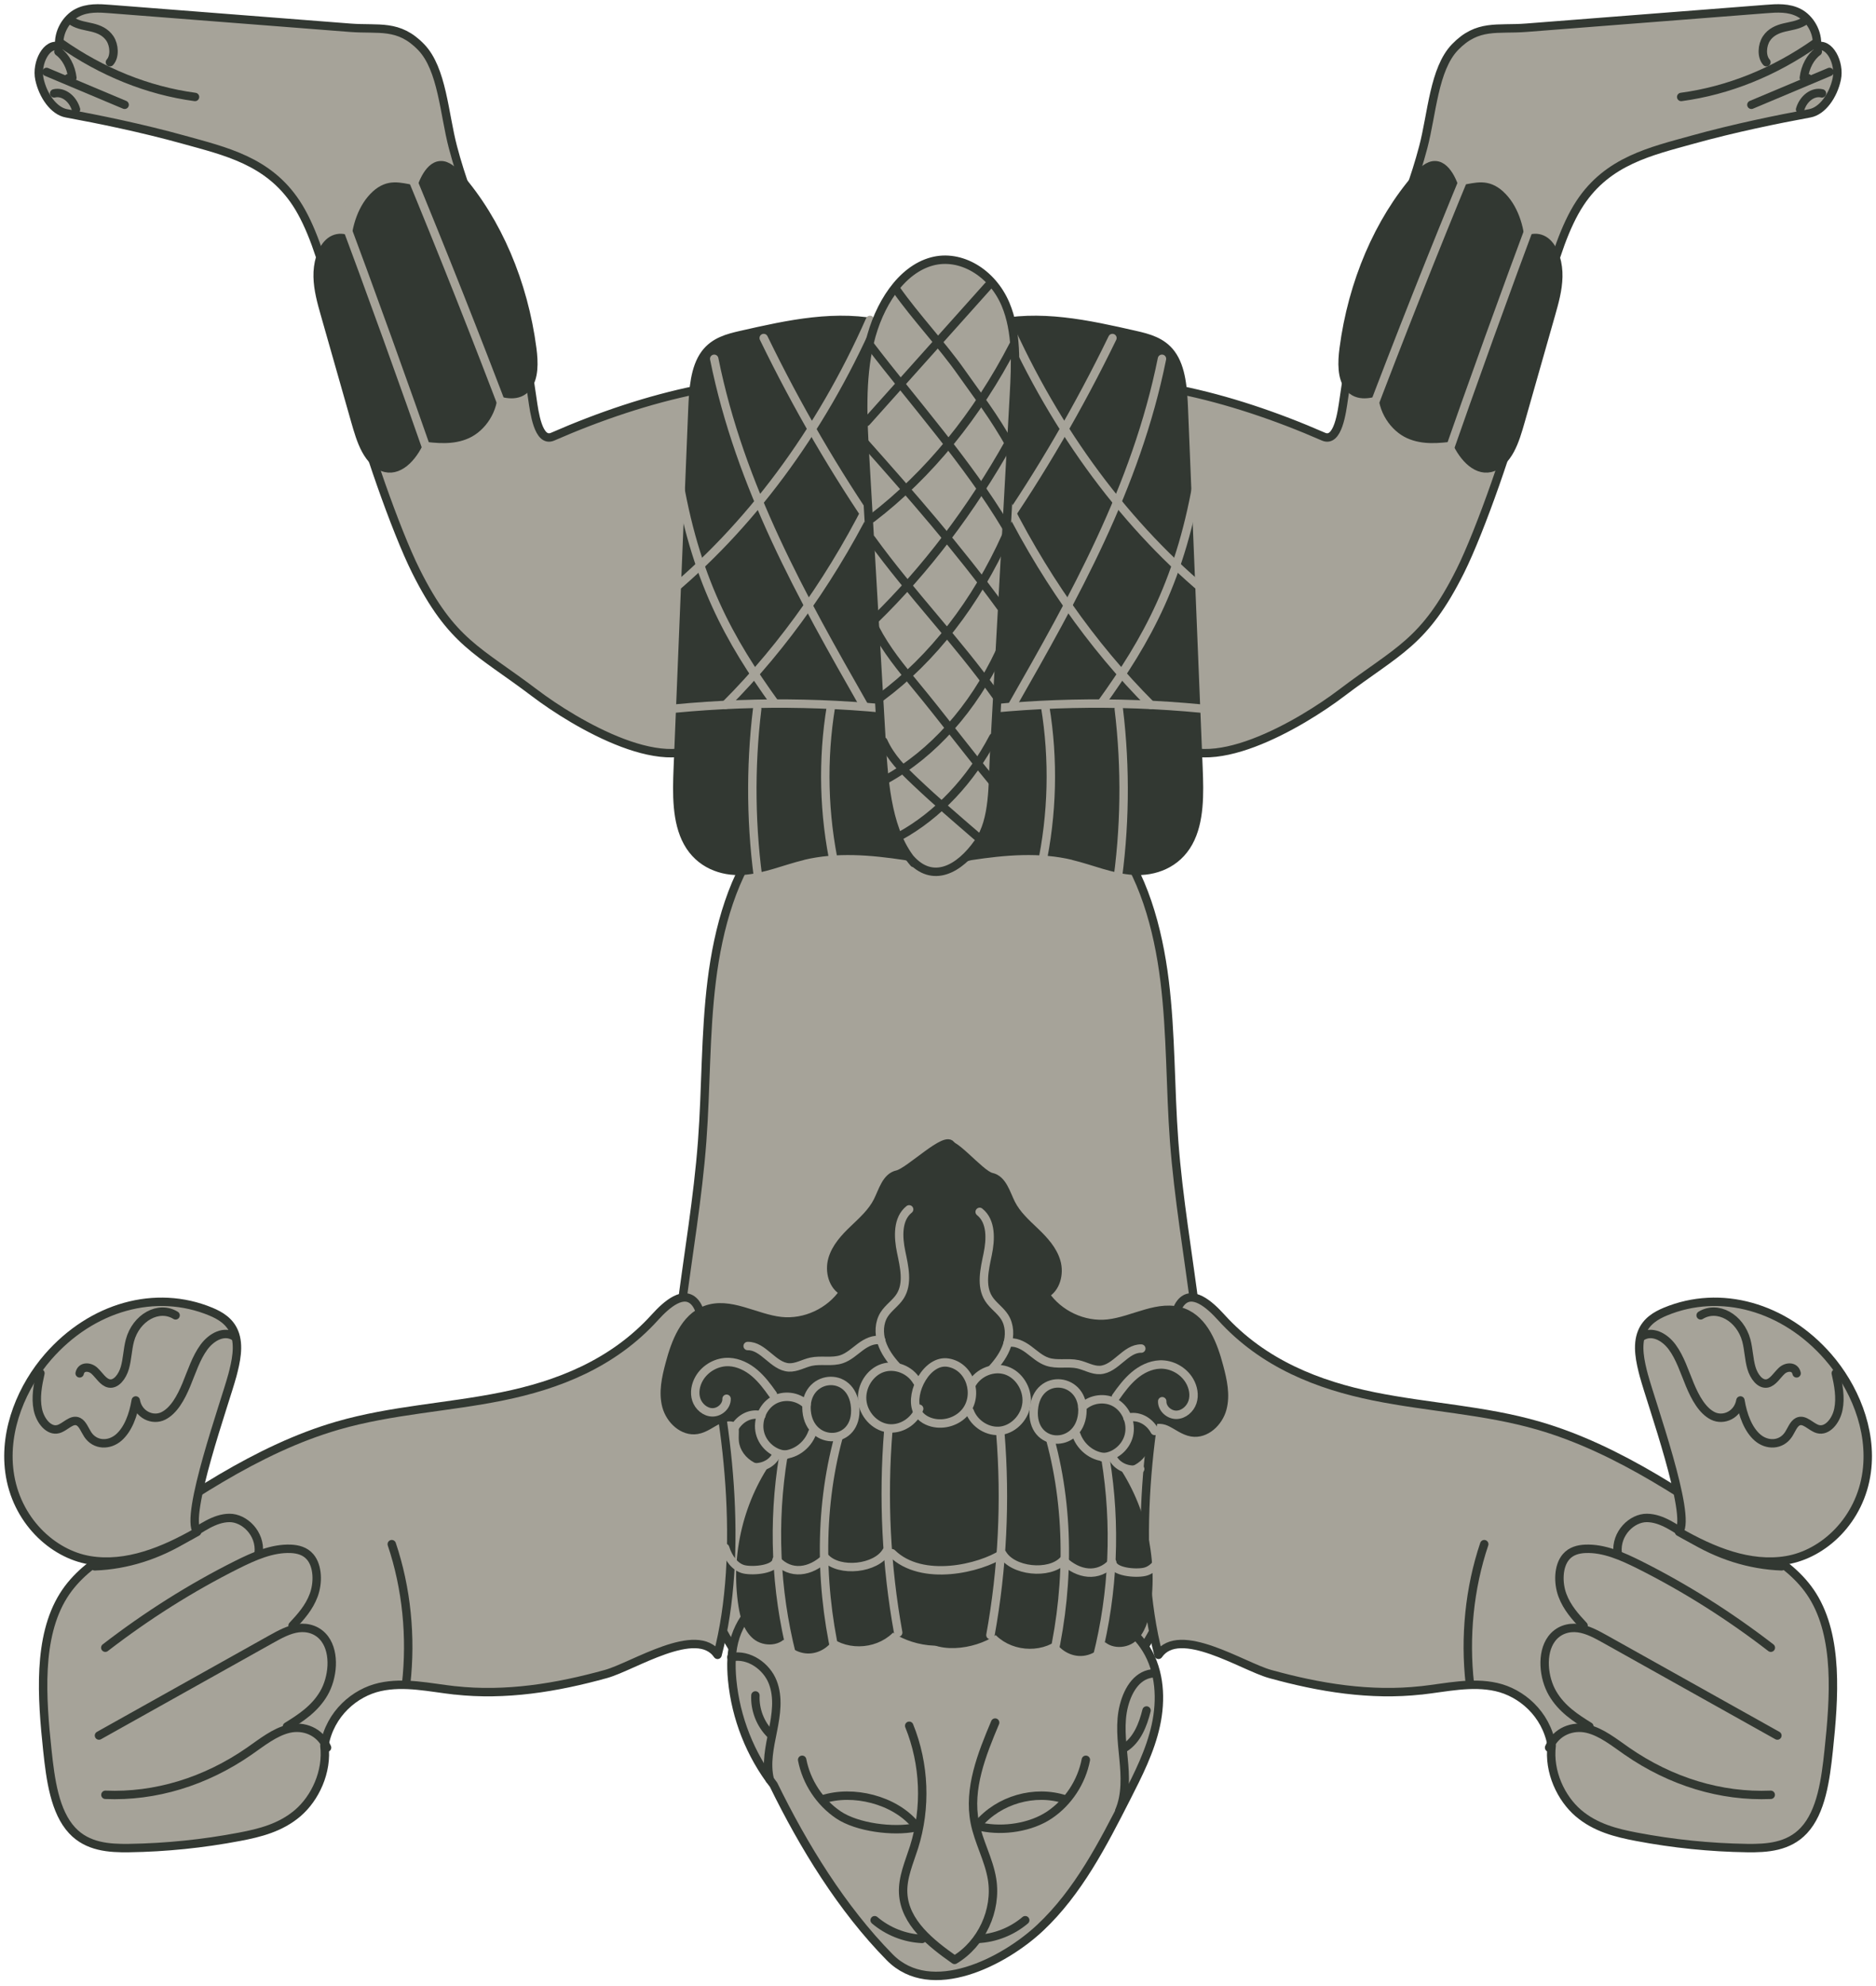 <?xml version="1.0" encoding="UTF-8"?> <svg xmlns="http://www.w3.org/2000/svg" width="223" height="236" viewBox="0 0 223 236" fill="none"><path d="M117.77 94.712C122.684 92.338 128.502 94.719 132.124 99.188C135.863 103.801 137.656 110.256 138.437 116.577C138.827 119.742 138.992 122.931 139.118 126.111C139.245 129.297 139.333 132.467 139.568 135.621C140.072 142.37 141.242 149.072 142.097 155.838C142.949 162.583 143.481 169.354 142.681 176.138V176.139C141.55 185.682 137.713 194.719 131.958 201.323C130.43 203.077 128.57 204.716 126.574 205.691C124.697 206.609 122.662 206.955 120.682 206.199L120.286 206.033C118.637 205.275 117.372 203.872 116.342 202.251C115.569 201.035 114.911 199.669 114.315 198.312L113.739 196.963C112.995 195.191 112.253 193.414 111.518 191.63C110.782 193.414 110.041 195.191 109.297 196.963C108.551 198.742 107.725 200.629 106.694 202.251C105.664 203.872 104.399 205.275 102.75 206.033C100.647 206.998 98.464 206.67 96.462 205.691C94.466 204.716 92.606 203.077 91.078 201.323C85.323 194.719 81.486 185.682 80.356 176.139V176.138C79.555 169.354 80.087 162.583 80.939 155.838C81.794 149.072 82.964 142.371 83.468 135.621C83.703 132.467 83.791 129.297 83.918 126.111C84.044 122.931 84.21 119.742 84.601 116.577C85.381 110.256 87.174 103.801 90.913 99.188C94.652 94.575 100.73 92.187 105.739 94.957L106.219 95.239C108.487 96.659 110.188 98.912 111.518 101.506C112.94 98.732 114.787 96.349 117.297 94.957L117.77 94.712Z" fill="#A6A399"></path><path d="M117.77 94.712L117.552 94.262C117.548 94.264 117.544 94.266 117.539 94.268L117.77 94.712ZM132.124 99.188L132.512 98.873L132.512 98.873L132.124 99.188ZM138.437 116.577L138.933 116.516V116.516L138.437 116.577ZM139.118 126.111L139.618 126.091L139.118 126.111ZM139.568 135.621L139.07 135.658L139.568 135.621ZM142.097 155.838L142.593 155.775V155.775L142.097 155.838ZM142.681 176.138L142.184 176.079C142.182 176.099 142.181 176.118 142.181 176.138H142.681ZM142.681 176.139L143.177 176.197C143.18 176.178 143.181 176.158 143.181 176.139H142.681ZM131.958 201.323L131.581 200.995L131.581 200.995L131.958 201.323ZM126.574 205.691L126.794 206.141L126.794 206.141L126.574 205.691ZM120.682 206.199L120.488 206.66C120.493 206.662 120.498 206.664 120.503 206.666L120.682 206.199ZM120.286 206.033L120.077 206.488C120.082 206.49 120.087 206.492 120.093 206.494L120.286 206.033ZM116.342 202.251L115.92 202.519L115.92 202.519L116.342 202.251ZM114.315 198.312L113.856 198.508L113.858 198.512L114.315 198.312ZM113.739 196.963L113.278 197.156L113.279 197.159L113.739 196.963ZM111.518 191.63L111.98 191.439C111.903 191.252 111.72 191.13 111.518 191.13C111.315 191.13 111.132 191.252 111.055 191.439L111.518 191.63ZM109.297 196.963L108.836 196.769L108.836 196.77L109.297 196.963ZM106.694 202.251L107.116 202.519H107.116L106.694 202.251ZM102.75 206.033L102.958 206.488L102.959 206.488L102.75 206.033ZM96.462 205.691L96.242 206.141H96.242L96.462 205.691ZM91.078 201.323L91.455 200.995L91.455 200.995L91.078 201.323ZM80.356 176.139H79.856C79.856 176.158 79.857 176.178 79.859 176.197L80.356 176.139ZM80.356 176.138H80.856C80.856 176.118 80.854 176.099 80.852 176.079L80.356 176.138ZM80.939 155.838L80.443 155.775H80.443L80.939 155.838ZM83.468 135.621L82.969 135.584L83.468 135.621ZM83.918 126.111L83.418 126.091V126.091L83.918 126.111ZM84.601 116.577L84.104 116.516V116.516L84.601 116.577ZM90.913 99.188L90.525 98.873L90.525 98.873L90.913 99.188ZM105.739 94.957L105.993 94.526L105.981 94.519L105.739 94.957ZM106.219 95.239L106.484 94.815L106.472 94.808L106.219 95.239ZM111.518 101.506L111.073 101.734C111.158 101.901 111.33 102.006 111.518 102.006C111.705 102.006 111.877 101.901 111.963 101.734L111.518 101.506ZM117.297 94.957L117.067 94.513L117.054 94.52L117.297 94.957ZM117.77 94.712L117.987 95.162C122.616 92.926 128.198 95.138 131.736 99.502L132.124 99.188L132.512 98.873C128.806 94.3 122.752 91.75 117.552 94.262L117.77 94.712ZM132.124 99.188L131.736 99.502C135.388 104.008 137.164 110.353 137.94 116.638L138.437 116.577L138.933 116.516C138.148 110.16 136.339 103.593 132.512 98.873L132.124 99.188ZM138.437 116.577L137.94 116.638C138.328 119.781 138.492 122.953 138.619 126.131L139.118 126.111L139.618 126.091C139.491 122.909 139.326 119.702 138.933 116.516L138.437 116.577ZM139.118 126.111L138.619 126.131C138.745 129.309 138.833 132.493 139.07 135.658L139.568 135.621L140.067 135.584C139.832 132.441 139.745 129.286 139.618 126.091L139.118 126.111ZM139.568 135.621L139.07 135.658C139.575 142.423 140.75 149.167 141.601 155.901L142.097 155.838L142.593 155.775C141.734 148.977 140.57 142.318 140.067 135.584L139.568 135.621ZM142.097 155.838L141.601 155.901C142.451 162.634 142.978 169.357 142.184 176.079L142.681 176.138L143.177 176.196C143.985 169.351 143.447 162.532 142.593 155.775L142.097 155.838ZM142.681 176.138H142.181V176.139H142.681H143.181V176.138H142.681ZM142.681 176.139L142.184 176.08C141.064 185.534 137.263 194.474 131.581 200.995L131.958 201.323L132.335 201.652C138.163 194.964 142.036 185.83 143.177 176.197L142.681 176.139ZM131.958 201.323L131.581 200.995C130.078 202.719 128.269 204.306 126.355 205.242L126.574 205.691L126.794 206.141C128.87 205.126 130.782 203.434 132.335 201.652L131.958 201.323ZM126.574 205.691L126.355 205.242C124.559 206.12 122.671 206.423 120.86 205.732L120.682 206.199L120.503 206.666C122.652 207.486 124.836 207.097 126.794 206.141L126.574 205.691ZM120.682 206.199L120.875 205.738L120.48 205.572L120.286 206.033L120.093 206.494L120.488 206.66L120.682 206.199ZM120.286 206.033L120.495 205.579C118.97 204.878 117.77 203.565 116.764 201.983L116.342 202.251L115.92 202.519C116.975 204.179 118.304 205.672 120.077 206.488L120.286 206.033ZM116.342 202.251L116.764 201.983C116.011 200.798 115.365 199.46 114.773 198.111L114.315 198.312L113.858 198.512C114.456 199.878 115.126 201.271 115.92 202.519L116.342 202.251ZM114.315 198.312L114.775 198.115L114.199 196.766L113.739 196.963L113.279 197.159L113.856 198.508L114.315 198.312ZM113.739 196.963L114.2 196.769C113.456 194.998 112.714 193.222 111.98 191.439L111.518 191.63L111.055 191.82C111.791 193.606 112.534 195.384 113.278 197.156L113.739 196.963ZM111.518 191.63L111.055 191.439C110.321 193.222 109.58 194.998 108.836 196.769L109.297 196.963L109.758 197.156C110.502 195.384 111.244 193.606 111.98 191.82L111.518 191.63ZM109.297 196.963L108.836 196.77C108.09 198.549 107.278 200.401 106.272 201.983L106.694 202.251L107.116 202.519C108.173 200.858 109.012 198.934 109.758 197.156L109.297 196.963ZM106.694 202.251L106.272 201.983C105.267 203.565 104.066 204.878 102.541 205.579L102.75 206.033L102.959 206.488C104.732 205.672 106.061 204.179 107.116 202.519L106.694 202.251ZM102.75 206.033L102.542 205.579C100.616 206.462 98.596 206.178 96.681 205.242L96.462 205.691L96.242 206.141C98.332 207.162 100.678 207.534 102.958 206.488L102.75 206.033ZM96.462 205.691L96.681 205.242C94.767 204.306 92.958 202.719 91.455 200.995L91.078 201.323L90.701 201.652C92.254 203.434 94.166 205.126 96.242 206.141L96.462 205.691ZM91.078 201.323L91.455 200.995C85.773 194.474 81.972 185.534 80.852 176.08L80.356 176.139L79.859 176.197C81 185.83 84.873 194.964 90.701 201.652L91.078 201.323ZM80.356 176.139H80.856V176.138H80.356H79.856V176.139H80.356ZM80.356 176.138L80.852 176.079C80.058 169.357 80.585 162.634 81.436 155.901L80.939 155.838L80.443 155.775C79.59 162.532 79.051 169.351 79.859 176.196L80.356 176.138ZM80.939 155.838L81.436 155.901C82.286 149.167 83.461 142.423 83.966 135.658L83.468 135.621L82.969 135.584C82.466 142.318 81.302 148.977 80.443 155.775L80.939 155.838ZM83.468 135.621L83.966 135.658C84.203 132.493 84.291 129.309 84.418 126.131L83.918 126.111L83.418 126.091C83.291 129.286 83.204 132.441 82.969 135.584L83.468 135.621ZM83.918 126.111L84.418 126.131C84.544 122.953 84.709 119.781 85.097 116.638L84.601 116.577L84.104 116.516C83.711 119.702 83.545 122.909 83.418 126.091L83.918 126.111ZM84.601 116.577L85.097 116.638C85.873 110.353 87.649 104.008 91.302 99.502L90.913 99.188L90.525 98.873C86.698 103.594 84.889 110.16 84.104 116.516L84.601 116.577ZM90.913 99.188L91.302 99.502C94.954 94.996 100.781 92.787 105.497 95.395L105.739 94.957L105.981 94.519C100.679 91.588 94.349 94.154 90.525 98.873L90.913 99.188ZM105.739 94.957L105.486 95.388L105.965 95.67L106.219 95.239L106.472 94.808L105.993 94.526L105.739 94.957ZM106.219 95.239L105.954 95.663C108.116 97.016 109.765 99.183 111.073 101.734L111.518 101.506L111.963 101.278C110.611 98.641 108.858 96.301 106.484 94.815L106.219 95.239ZM111.518 101.506L111.963 101.734C113.361 99.006 115.15 96.719 117.539 95.394L117.297 94.957L117.054 94.52C114.423 95.979 112.518 98.458 111.073 101.278L111.518 101.506ZM117.297 94.957L117.527 95.401L118 95.156L117.77 94.712L117.539 94.268L117.067 94.513L117.297 94.957Z" fill="#323832"></path><path d="M181.06 46.691C182.643 39.949 184.295 29.483 187.813 24.143C191.131 19.103 196.222 17.981 201.193 16.599C206.163 15.217 211.358 14.16 215.12 13.469C216.643 13.195 217.921 11.343 218.334 9.407C218.747 7.47 217.444 4.979 215.971 5.54C216.15 3.806 215.105 2.182 213.866 1.53C212.627 0.878 211.244 0.969 209.91 1.074C200.406 1.817 190.908 2.56 181.404 3.297C177.98 3.564 175.642 2.815 172.955 5.605C170.447 8.207 170.228 13.521 169.183 17.486C167.257 24.802 163.864 31.407 161.52 38.547C160.545 41.52 160.197 44.324 159.729 47.461C159.515 48.902 159.057 52.651 157.326 51.895C151.778 49.469 145.906 47.48 140.144 46.319C137.99 45.889 135.616 46.365 134.009 48.289C132.048 50.63 131.675 54.431 131.426 57.887C131.018 63.534 130.61 69.246 131.237 74.853C131.864 80.468 135.228 83.95 138.522 87.627C143.219 92.87 154.813 85.886 159.44 82.378C166.198 77.253 169.302 76.431 173.582 67.87C175.97 63.097 179.777 52.155 181.06 46.691Z" fill="#A6A399" stroke="#323832" stroke-linecap="round" stroke-linejoin="round"></path><path d="M199.844 11.523C205.426 10.773 210.9 8.576 215.845 5.094" stroke="#323832" stroke-linecap="round" stroke-linejoin="round"></path><path d="M214.411 2.561C213.685 2.997 212.874 3.082 212.092 3.271C211.311 3.46 210.495 3.793 209.973 4.582C209.451 5.371 209.361 6.72 209.973 7.392" stroke="#323832" stroke-linecap="round" stroke-linejoin="round"></path><path d="M208.188 12.456L217.471 8.551" stroke="#323832" stroke-linecap="round" stroke-linejoin="round"></path><path d="M216.574 11.098C215.514 10.844 214.365 11.691 213.977 13.008" stroke="#323832" stroke-linecap="round" stroke-linejoin="round"></path><path d="M216.079 6.139C215.208 6.771 214.581 7.951 214.422 9.242C214.581 9.255 214.74 9.275 214.904 9.288" stroke="#323832" stroke-linecap="round" stroke-linejoin="round"></path><path d="M178.351 23.142C179.879 24.525 180.745 26.97 180.79 29.396C181.417 28.105 182.954 27.948 183.904 28.848C184.855 29.748 185.268 31.378 185.233 32.904C185.198 34.429 184.785 35.903 184.377 37.338C183.173 41.563 181.974 45.782 180.77 50.007C180.426 51.207 180.078 52.426 179.511 53.476C178.944 54.526 178.118 55.4 177.152 55.615C175.346 56.026 173.689 54.089 172.868 51.95C171.052 52.178 169.171 52.394 167.449 51.611C165.728 50.829 164.215 48.729 164.335 46.355C162.996 46.851 161.379 47.262 160.364 46.023C159.458 44.914 159.513 43.043 159.722 41.446C160.742 33.608 163.877 26.272 168.455 21.023C169.077 20.312 169.803 19.595 170.629 19.634C171.395 19.674 171.967 20.339 172.395 21.108C172.992 22.184 172.774 22.666 173.784 22.497C175.49 22.216 176.769 21.708 178.351 23.136V23.142Z" fill="#323832" stroke="#323832" stroke-linecap="round" stroke-linejoin="round"></path><path d="M162.5 50.301C166.366 40.103 170.372 29.989 174.512 19.98" stroke="#A6A399" stroke-linecap="round" stroke-linejoin="round"></path><path d="M171.375 56.05C175.087 45.402 178.908 34.812 182.834 24.295C182.715 24.425 182.596 24.556 182.471 24.686" stroke="#A6A399" stroke-linecap="round" stroke-linejoin="round"></path><path d="M168.944 200.892C171.92 200.559 174.925 199.836 177.866 200.494C180.806 201.153 183.772 203.624 184.449 207.432C184.056 210.582 185.573 213.724 187.613 215.472C189.653 217.219 192.122 217.832 194.53 218.289C198.884 219.117 203.277 219.567 207.671 219.632C210.035 219.665 212.597 219.502 214.428 217.539C216.498 215.322 217.006 211.514 217.374 208.045C218.046 201.727 218.553 194.587 215.473 189.644C213.995 187.271 211.876 185.771 209.816 184.33C201.192 178.298 192.43 172.195 182.886 169.43C176.453 167.566 169.815 167.272 163.301 165.948C156.788 164.625 150.185 162.114 145.15 156.546C143.751 155 141.677 153.194 140.348 154.844C139.96 155.326 139.766 156.005 139.592 156.663C136.432 168.459 134.541 184.545 137.711 196.667C140.189 193.08 147.717 198.036 150.971 198.942C156.868 200.579 162.918 201.557 168.949 200.886L168.944 200.892Z" fill="#A6A399" stroke="#323832" stroke-linecap="round" stroke-linejoin="round"></path><path d="M184.141 207.694C184.986 205.725 186.977 205.047 188.673 205.445C190.37 205.843 191.878 207.068 193.4 208.125C198.625 211.744 204.581 213.55 210.487 213.302" stroke="#323832" stroke-linecap="round" stroke-linejoin="round"></path><path d="M188.932 205.182C187.315 204.178 185.638 203.102 184.553 201.243C183.468 199.385 183.185 196.49 184.419 194.795C185.21 193.706 186.449 193.347 187.588 193.497C188.728 193.647 189.802 194.247 190.857 194.834C197.664 198.642 204.471 202.45 211.277 206.258" stroke="#323832" stroke-linecap="round" stroke-linejoin="round"></path><path d="M188.238 193.197C187.268 192.154 186.272 191.058 185.725 189.585C185.178 188.111 185.213 186.122 186.148 185.027C186.76 184.31 187.621 184.108 188.442 184.068C190.661 183.977 192.82 184.942 194.895 185.979C200.294 188.685 205.518 191.978 210.499 195.818" stroke="#323832" stroke-linecap="round" stroke-linejoin="round"></path><path d="M192.286 184.55C192.047 182.235 193.987 180.377 195.774 180.397C197.56 180.416 199.172 181.655 200.779 182.666C204.207 184.817 207.984 186.011 211.78 186.148" stroke="#323832" stroke-linecap="round" stroke-linejoin="round"></path><path d="M174.73 200.16C174.084 194.553 174.681 188.704 176.432 183.514" stroke="#323832" stroke-linecap="round" stroke-linejoin="round"></path><path d="M195.421 163.537C194.973 161.842 194.53 159.912 195.177 158.327C195.715 157.003 196.859 156.338 197.949 155.882C204.527 153.15 212.125 155.302 217.315 161.261C220.3 164.691 222.584 169.803 221.897 174.928C221.131 180.66 216.777 184.683 212.374 185.42C207.99 186.157 203.556 184.331 199.586 182.055C201.118 180.158 196.242 166.602 195.426 163.537H195.421Z" fill="#A6A399" stroke="#323832" stroke-linecap="round" stroke-linejoin="round"></path><path d="M195.133 158.853C196.337 158.071 197.84 158.827 198.775 160.092C199.71 161.357 200.233 163.026 200.875 164.571C201.517 166.117 202.362 167.656 203.616 168.275C204.87 168.894 206.582 168.151 206.885 166.436C207.169 168.158 207.796 169.872 208.915 170.844C210.035 171.815 211.712 171.809 212.592 170.485C212.951 169.944 213.194 169.207 213.707 168.953C214.503 168.562 215.264 169.612 216.095 169.84C217.18 170.14 218.24 168.901 218.528 167.493C218.817 166.084 218.533 164.597 218.22 163.202" stroke="#323832" stroke-linecap="round" stroke-linejoin="round"></path><path d="M202.156 156.321C204.162 155.082 206.858 156.576 207.59 159.314C207.868 160.364 207.888 161.518 208.187 162.555C208.486 163.592 209.227 164.576 210.068 164.413C210.759 164.276 211.222 163.448 211.794 162.914C212.367 162.379 213.377 162.333 213.561 163.214" stroke="#323832" stroke-linecap="round" stroke-linejoin="round"></path><path d="M127.626 101.73C130.02 102.304 132.358 103.341 134.787 103.484C137.215 103.627 139.867 102.695 141.29 100.113C142.653 97.642 142.589 94.329 142.464 91.278C141.882 77.056 141.3 62.828 140.723 48.607C140.628 46.279 140.464 43.73 139.225 42.054C138.135 40.58 136.488 40.163 134.946 39.811C129.303 38.526 123.521 37.248 117.884 38.585C116.082 39.015 114.192 39.811 113.077 41.715C111.888 43.749 111.863 46.521 111.888 49.083C111.982 58.747 112.077 68.416 112.166 78.08C112.211 82.912 112.261 87.743 112.306 92.582C112.331 95.066 112.346 97.55 112.38 100.041C112.39 100.811 112.196 101.802 112.694 102.167C113.132 102.493 114.878 101.808 115.421 101.723C119.471 101.111 123.596 100.745 127.631 101.717L127.626 101.73Z" fill="#323832" stroke="#323832" stroke-linecap="round" stroke-linejoin="round"></path><path d="M112.188 84.882C122.353 83.461 132.613 83.233 142.809 84.211" stroke="#A6A399" stroke-linecap="round" stroke-linejoin="round"></path><path d="M132.987 84.25C133.843 91.285 133.748 98.562 132.703 105.545" stroke="#A6A399" stroke-linecap="round" stroke-linejoin="round"></path><path d="M124.233 83.936C125.278 90.254 125.114 96.82 123.766 103.066" stroke="#A6A399" stroke-linecap="round" stroke-linejoin="round"></path><path d="M120.359 83.79C127.624 71.062 135.048 57.923 138.123 42.639" stroke="#A6A399" stroke-linecap="round" stroke-linejoin="round"></path><path d="M118.711 63.391C123.721 56.147 128.249 48.374 132.235 40.172" stroke="#A6A399" stroke-linecap="round" stroke-linejoin="round"></path><path d="M130.898 83.617C136.307 76.112 140.457 68.823 142.507 56.062" stroke="#A6A399" stroke-linecap="round" stroke-linejoin="round"></path><path d="M119.617 38.02C125.504 51.341 134.007 62.778 144.133 71" stroke="#A6A399" stroke-linecap="round" stroke-linejoin="round"></path><path d="M118.93 58.236C123.676 68.049 129.762 76.741 136.797 83.77" stroke="#A6A399" stroke-linecap="round" stroke-linejoin="round"></path><path d="M41.961 46.691C40.379 39.949 38.727 29.483 35.209 24.143C31.89 19.103 26.799 17.981 21.829 16.599C16.858 15.217 11.663 14.16 7.901 13.469C6.379 13.195 5.1 11.343 4.687 9.407C4.274 7.47 5.578 4.979 7.05 5.54C6.871 3.806 7.916 2.182 9.155 1.53C10.394 0.878 11.777 0.969 13.111 1.074C22.615 1.817 32.114 2.56 41.617 3.297C45.041 3.564 47.38 2.815 50.066 5.605C52.574 8.207 52.793 13.521 53.838 17.486C55.764 24.802 59.157 31.407 61.501 38.547C62.476 41.52 62.825 44.324 63.292 47.461C63.506 48.902 63.964 52.651 65.695 51.895C71.244 49.469 77.115 47.48 82.877 46.319C85.032 45.889 87.405 46.365 89.012 48.289C90.973 50.63 91.346 54.431 91.595 57.887C92.003 63.534 92.411 69.246 91.784 74.853C91.157 80.468 87.793 83.95 84.499 87.627C79.802 92.87 68.208 85.886 63.581 82.378C56.824 77.253 53.719 76.431 49.44 67.87C47.051 63.097 43.245 52.155 41.961 46.691Z" fill="#A6A399" stroke="#323832" stroke-linecap="round" stroke-linejoin="round"></path><path d="M23.181 11.523C17.599 10.773 12.126 8.576 7.18 5.094" stroke="#323832" stroke-linecap="round" stroke-linejoin="round"></path><path d="M8.633 2.561C9.359 2.997 10.17 3.082 10.951 3.271C11.732 3.46 12.548 3.793 13.071 4.582C13.593 5.371 13.683 6.72 13.071 7.392" stroke="#323832" stroke-linecap="round" stroke-linejoin="round"></path><path d="M14.815 12.456L5.531 8.551" stroke="#323832" stroke-linecap="round" stroke-linejoin="round"></path><path d="M6.438 11.098C7.497 10.844 8.647 11.691 9.035 13.008" stroke="#323832" stroke-linecap="round" stroke-linejoin="round"></path><path d="M6.945 6.139C7.816 6.771 8.443 7.951 8.602 9.242C8.443 9.255 8.284 9.275 8.119 9.288" stroke="#323832" stroke-linecap="round" stroke-linejoin="round"></path><path d="M44.641 23.142C43.114 24.525 42.248 26.97 42.203 29.396C41.576 28.105 40.039 27.948 39.088 28.848C38.138 29.748 37.725 31.378 37.76 32.904C37.795 34.429 38.208 35.903 38.616 37.338C39.82 41.563 41.019 45.782 42.223 50.007C42.566 51.207 42.915 52.426 43.482 53.476C44.049 54.526 44.875 55.4 45.841 55.615C47.647 56.026 49.304 54.089 50.125 51.95C51.941 52.178 53.822 52.394 55.544 51.611C57.265 50.829 58.778 48.729 58.658 46.355C59.997 46.851 61.614 47.262 62.629 46.023C63.535 44.914 63.48 43.043 63.271 41.446C62.251 33.608 59.116 26.272 54.538 21.023C53.916 20.312 53.19 19.595 52.364 19.634C51.598 19.674 51.025 20.339 50.597 21.108C50 22.184 50.219 22.666 49.209 22.497C47.502 22.216 46.224 21.708 44.641 23.136V23.142Z" fill="#323832" stroke="#323832" stroke-linecap="round" stroke-linejoin="round"></path><path d="M60.496 50.301C56.63 40.103 52.624 29.989 48.484 19.98" stroke="#A6A399" stroke-linecap="round" stroke-linejoin="round"></path><path d="M51.67 56.05C47.958 45.402 44.137 34.812 40.211 24.295C40.33 24.425 40.45 24.556 40.574 24.686" stroke="#A6A399" stroke-linecap="round" stroke-linejoin="round"></path><path d="M54.063 200.892C51.087 200.559 48.082 199.836 45.141 200.494C42.201 201.153 39.235 203.624 38.558 207.432C38.951 210.582 37.434 213.724 35.394 215.472C33.354 217.219 30.886 217.832 28.477 218.289C24.123 219.117 19.73 219.567 15.336 219.632C12.973 219.665 10.41 219.502 8.579 217.539C6.509 215.322 6.001 211.514 5.633 208.045C4.961 201.727 4.454 194.587 7.534 189.644C9.012 187.271 11.132 185.771 13.191 184.33C21.815 178.298 30.577 172.195 40.121 169.43C46.554 167.566 53.192 167.272 59.706 165.948C66.219 164.625 72.822 162.114 77.857 156.546C79.256 155 81.331 153.194 82.659 154.844C83.047 155.326 83.241 156.005 83.415 156.663C86.575 168.459 88.466 184.545 85.296 196.667C82.818 193.08 75.29 198.036 72.036 198.942C66.139 200.579 60.089 201.557 54.058 200.886L54.063 200.892Z" fill="#A6A399" stroke="#323832" stroke-linecap="round" stroke-linejoin="round"></path><path d="M38.877 207.694C38.032 205.725 36.041 205.047 34.344 205.445C32.648 205.843 31.14 207.068 29.618 208.125C24.393 211.744 18.437 213.55 12.531 213.302" stroke="#323832" stroke-linecap="round" stroke-linejoin="round"></path><path d="M34.111 205.182C35.728 204.178 37.405 203.102 38.49 201.243C39.575 199.385 39.858 196.49 38.624 194.795C37.833 193.706 36.594 193.347 35.455 193.497C34.315 193.647 33.241 194.247 32.186 194.834C25.379 198.642 18.572 202.45 11.766 206.258" stroke="#323832" stroke-linecap="round" stroke-linejoin="round"></path><path d="M34.777 193.197C35.747 192.154 36.742 191.058 37.289 189.585C37.837 188.111 37.802 186.122 36.867 185.027C36.255 184.31 35.394 184.108 34.573 184.068C32.354 183.977 30.194 184.942 28.119 185.979C22.721 188.685 17.496 191.978 12.516 195.818" stroke="#323832" stroke-linecap="round" stroke-linejoin="round"></path><path d="M30.752 184.55C30.991 182.235 29.051 180.377 27.265 180.397C25.478 180.416 23.866 181.655 22.259 182.666C18.831 184.817 15.054 186.011 11.258 186.148" stroke="#323832" stroke-linecap="round" stroke-linejoin="round"></path><path d="M48.272 200.16C48.919 194.553 48.322 188.704 46.57 183.514" stroke="#323832" stroke-linecap="round" stroke-linejoin="round"></path><path d="M27.599 163.537C28.047 161.842 28.49 159.912 27.843 158.327C27.306 157.003 26.161 156.338 25.072 155.882C18.493 153.15 10.895 155.302 5.706 161.261C2.72 164.691 0.436 169.803 1.123 174.928C1.889 180.66 6.243 184.683 10.646 185.42C15.03 186.157 19.464 184.331 23.434 182.055C21.902 180.158 26.778 166.602 27.594 163.537H27.599Z" fill="#A6A399" stroke="#323832" stroke-linecap="round" stroke-linejoin="round"></path><path d="M27.89 158.853C26.686 158.071 25.184 158.827 24.248 160.092C23.313 161.357 22.79 163.026 22.149 164.571C21.507 166.117 20.661 167.656 19.407 168.275C18.153 168.894 16.442 168.151 16.138 166.436C15.854 168.158 15.227 169.872 14.108 170.844C12.988 171.815 11.312 171.809 10.431 170.485C10.073 169.944 9.829 169.207 9.316 168.953C8.52 168.562 7.759 169.612 6.928 169.84C5.843 170.14 4.784 168.901 4.495 167.493C4.206 166.084 4.49 164.597 4.803 163.202" stroke="#323832" stroke-linecap="round" stroke-linejoin="round"></path><path d="M20.873 156.321C18.868 155.082 16.171 156.576 15.44 159.314C15.161 160.364 15.141 161.518 14.843 162.555C14.544 163.592 13.803 164.576 12.962 164.413C12.27 164.276 11.807 163.448 11.235 162.914C10.663 162.379 9.653 162.333 9.469 163.214" stroke="#323832" stroke-linecap="round" stroke-linejoin="round"></path><path d="M95.407 101.73C93.013 102.304 90.675 103.341 88.246 103.484C85.818 103.627 83.166 102.695 81.743 100.113C80.38 97.642 80.444 94.329 80.569 91.278C81.151 77.056 81.733 62.828 82.31 48.607C82.405 46.279 82.569 43.73 83.808 42.054C84.898 40.58 86.545 40.163 88.087 39.811C93.73 38.526 99.512 37.248 105.149 38.585C106.951 39.015 108.841 39.811 109.956 41.715C111.145 43.749 111.17 46.521 111.145 49.083C111.051 58.747 110.956 68.416 110.867 78.08C110.822 82.912 110.772 87.743 110.727 92.582C110.702 95.066 110.687 97.55 110.653 100.041C110.643 100.811 110.837 101.802 110.339 102.167C109.901 102.493 108.155 101.808 107.612 101.723C103.562 101.111 99.437 100.745 95.402 101.717L95.407 101.73Z" fill="#323832" stroke="#323832" stroke-linecap="round" stroke-linejoin="round"></path><path d="M110.824 84.882C100.659 83.461 90.399 83.233 80.203 84.211" stroke="#A6A399" stroke-linecap="round" stroke-linejoin="round"></path><path d="M90.008 84.25C89.152 91.285 89.246 98.562 90.291 105.545" stroke="#A6A399" stroke-linecap="round" stroke-linejoin="round"></path><path d="M98.781 83.936C97.736 90.254 97.9 96.82 99.249 103.066" stroke="#A6A399" stroke-linecap="round" stroke-linejoin="round"></path><path d="M102.662 83.79C95.397 71.062 87.974 57.923 84.898 42.639" stroke="#A6A399" stroke-linecap="round" stroke-linejoin="round"></path><path d="M104.305 63.391C99.295 56.147 94.767 48.374 90.781 40.172" stroke="#A6A399" stroke-linecap="round" stroke-linejoin="round"></path><path d="M92.132 83.617C86.723 76.112 82.573 68.823 80.523 56.062" stroke="#A6A399" stroke-linecap="round" stroke-linejoin="round"></path><path d="M103.414 38.02C97.528 51.341 89.024 62.778 78.898 71" stroke="#A6A399" stroke-linecap="round" stroke-linejoin="round"></path><path d="M104.102 58.236C99.355 68.049 93.27 76.741 86.234 83.77" stroke="#A6A399" stroke-linecap="round" stroke-linejoin="round"></path><path d="M123.647 229.101C128.165 224.856 131.075 219.196 133.897 213.656C135.305 210.887 136.733 208.082 137.395 205.041C138.062 202.001 137.892 198.654 136.265 196.005C133.31 191.198 126.891 190.259 121.298 189.803C115.128 189.301 108.963 188.799 102.793 188.298C98.349 187.936 93.383 187.736 89.99 190.656C88.816 191.669 87.925 193.009 87.437 194.489C86.895 196.145 86.87 197.931 87.034 199.667C87.467 204.168 89.189 208.538 91.951 212.106C95.503 219.371 100.071 226.833 105.763 232.613C110.679 237.605 119.347 233.14 123.647 229.101Z" fill="#A6A399" stroke="#323832" stroke-linecap="round" stroke-linejoin="round"></path><path d="M108.077 205.098C109.923 209.644 110.127 214.852 108.649 219.533C108.077 221.339 107.256 223.136 107.361 225.027C107.55 228.484 110.65 230.943 113.471 232.92C116.675 231.008 118.526 227.024 117.924 223.316C117.546 220.993 116.322 218.891 115.869 216.583C115.078 212.559 116.7 208.495 118.292 204.717" stroke="#323832" stroke-linecap="round" stroke-linejoin="round"></path><path d="M95.352 209.141C95.859 211.78 97.446 214.193 99.666 215.689C101.885 217.184 106.169 217.721 108.781 217.189" stroke="#323832" stroke-linecap="round" stroke-linejoin="round"></path><path d="M97.773 213.848C101.396 212.669 106.307 213.898 108.765 216.834" stroke="#323832" stroke-linecap="round" stroke-linejoin="round"></path><path d="M129.074 209.141C128.567 211.78 126.98 214.193 124.76 215.689C122.541 217.184 119.292 217.66 116.68 217.124" stroke="#323832" stroke-linecap="round" stroke-linejoin="round"></path><path d="M126.613 213.848C122.99 212.669 118.716 213.898 116.258 216.834" stroke="#323832" stroke-linecap="round" stroke-linejoin="round"></path><path d="M103.969 228.205C105.541 229.54 107.556 230.337 109.611 230.428" stroke="#323832" stroke-linecap="round" stroke-linejoin="round"></path><path d="M121.869 228.205C120.296 229.54 118.281 230.337 116.227 230.428" stroke="#323832" stroke-linecap="round" stroke-linejoin="round"></path><path d="M86.945 196.943C89.04 196.522 91.135 198.062 91.851 199.903C92.573 201.745 92.254 203.772 91.871 205.694C91.488 207.615 91.035 209.597 91.508 211.499" stroke="#323832" stroke-linecap="round" stroke-linejoin="round"></path><path d="M89.796 201.492C89.716 203.188 90.383 204.909 91.587 206.103" stroke="#323832" stroke-linecap="round" stroke-linejoin="round"></path><path d="M133.047 215.21C133.868 213.294 133.758 211.081 133.554 208.984C133.35 206.887 133.077 204.729 133.604 202.697C134.132 200.665 135.301 198.899 137.281 198.854" stroke="#323832" stroke-linecap="round" stroke-linejoin="round"></path><path d="M133.672 207.726C135.155 206.803 135.866 204.987 136.289 203.281" stroke="#323832" stroke-linecap="round" stroke-linejoin="round"></path><path d="M106.095 193.349C104.394 195.436 100.96 195.772 98.89 194.051C98.462 195.215 97.258 196.038 96.029 196.008C94.8 195.978 93.636 195.1 93.258 193.921C92.725 195.13 90.899 195.225 89.884 194.387C88.869 193.549 88.491 192.164 88.282 190.855C87.321 184.789 88.894 178.351 92.536 173.429C90.884 174.367 88.461 173.062 88.322 171.156C88.272 170.463 88.456 169.706 88.108 169.109C87.615 168.266 86.371 168.286 85.485 168.692C84.6 169.099 83.819 169.771 82.858 169.931C81.201 170.207 79.654 168.752 79.216 167.117C78.778 165.481 79.166 163.75 79.599 162.119C80.286 159.52 81.375 156.62 83.873 155.677C86.744 154.593 89.775 156.67 92.825 157.006C95.696 157.322 98.686 155.927 100.303 153.514C98.99 152.857 98.542 151.08 98.95 149.66C99.358 148.24 100.408 147.106 101.473 146.088C102.538 145.069 103.667 144.061 104.329 142.741C104.941 141.522 105.339 139.876 106.663 139.585C108.086 139.274 112.554 134.783 113.086 136.148C116.564 145.029 112.619 160.985 114.101 170.418C114.728 174.422 115.728 178.366 116.136 182.4C116.435 185.34 116.962 191.457 114.753 193.845C112.778 195.983 108.026 195.024 106.095 193.349Z" fill="#323832" stroke="#323832" stroke-linecap="round" stroke-linejoin="round"></path><path d="M109.264 167.417C108.697 168.952 107.05 169.965 105.493 169.73C103.936 169.494 102.622 168.044 102.488 166.403C102.354 164.763 103.404 163.092 104.901 162.585C106.399 162.079 108.185 162.771 108.996 164.186" stroke="#A6A399" stroke-linecap="round" stroke-linejoin="round"></path><path d="M95.887 167.712C95.484 163.377 101.285 162.655 101.654 167.235C102.022 171.816 96.285 171.961 95.887 167.712Z" stroke="#A6A399" stroke-linecap="round" stroke-linejoin="round"></path><path d="M96.566 170.234C95.979 171.88 94.357 173.004 92.75 172.878" stroke="#A6A399" stroke-linecap="round" stroke-linejoin="round"></path><path d="M95.869 166.933C94.829 165.905 93.123 165.699 91.884 166.452C90.645 167.204 89.984 168.845 90.337 170.29C90.69 171.735 92.033 172.844 93.466 172.889" stroke="#A6A399" stroke-linecap="round" stroke-linejoin="round"></path><path d="M90.507 168.212C89.308 167.856 87.955 168.503 87.273 169.763" stroke="#A6A399" stroke-linecap="round" stroke-linejoin="round"></path><path d="M92.291 172.889C91.758 174.028 90.38 174.62 88.992 174.293" stroke="#A6A399" stroke-linecap="round" stroke-linejoin="round"></path><path d="M91.879 165.732C91.232 164.808 90.551 163.9 89.695 163.173C88.839 162.445 87.779 161.919 86.66 161.868C85.247 161.808 83.834 162.586 83.118 163.815C82.68 164.568 82.496 165.506 82.769 166.334C83.043 167.161 83.819 167.839 84.685 167.849C85.551 167.859 86.396 167.106 86.367 166.233" stroke="#A6A399" stroke-linecap="round" stroke-linejoin="round"></path><path d="M108.069 143.725C106.656 144.849 106.75 147.006 107.119 148.777C107.487 150.548 107.969 152.53 106.999 154.05C106.482 154.863 105.616 155.405 105.098 156.223C104.486 157.191 104.452 158.446 104.8 159.534C105.148 160.623 105.845 161.572 106.616 162.414" stroke="#A6A399" stroke-linecap="round" stroke-linejoin="round"></path><path d="M104.752 159.295C103.882 159.094 102.996 159.541 102.279 160.073C101.563 160.605 100.891 161.247 100.045 161.533C98.886 161.924 97.597 161.573 96.403 161.834C95.513 162.03 94.677 162.561 93.771 162.511C91.9 162.401 90.746 159.922 88.875 159.967" stroke="#A6A399" stroke-linecap="round" stroke-linejoin="round"></path><path d="M105.59 170.057C104.943 178.049 105.341 186.132 106.769 194.025" stroke="#A6A399" stroke-linecap="round" stroke-linejoin="round"></path><path d="M105.371 184.359C104.167 186.451 99.784 186.913 98.127 185.146C96.336 186.857 93.977 187.224 92.305 185.397C92.221 186.521 89.574 186.757 88.459 186.511C87.409 186.28 86.598 185.217 86.195 183.947" stroke="#A6A399" stroke-linecap="round" stroke-linejoin="round"></path><path d="M93.106 173.102C91.832 180.884 92.176 188.942 94.101 196.578" stroke="#A6A399" stroke-linecap="round" stroke-linejoin="round"></path><path d="M99.686 170.76C97.253 179.686 97.482 189.45 99.746 198.421" stroke="#A6A399" stroke-linecap="round" stroke-linejoin="round"></path><path d="M118.424 193.644C120.126 195.731 123.559 196.067 125.629 194.346C126.057 195.51 127.261 196.333 128.49 196.303C129.719 196.273 130.883 195.395 131.262 194.216C131.794 195.425 133.62 195.52 134.635 194.683C135.65 193.845 136.028 192.46 136.237 191.15C137.198 185.084 135.625 178.646 131.983 173.724C133.635 174.662 136.058 173.358 136.198 171.451C136.247 170.759 136.063 170.001 136.412 169.404C136.904 168.561 138.148 168.581 139.034 168.987C139.92 169.394 140.701 170.066 141.661 170.227C143.318 170.503 144.866 169.048 145.303 167.412C145.741 165.776 145.353 164.045 144.92 162.414C144.234 159.815 143.144 156.915 140.646 155.972C137.775 154.888 134.745 156.965 131.695 157.302C128.823 157.618 125.833 156.223 124.216 153.809C125.529 153.152 125.977 151.376 125.569 149.956C125.161 148.536 124.111 147.402 123.047 146.383C121.982 145.365 120.852 144.356 120.19 143.037C119.578 141.817 119.18 140.172 117.857 139.881C116.434 139.569 112.881 134.928 112.349 136.288C108.87 145.169 111.901 161.28 110.423 170.709C109.796 174.713 108.796 178.656 108.388 182.691C108.089 185.631 107.562 191.747 109.771 194.136C111.746 196.273 116.498 195.315 118.429 193.639L118.424 193.644Z" fill="#323832" stroke="#323832" stroke-linecap="round" stroke-linejoin="round"></path><path d="M108.955 167.577C109.249 168.35 110.015 168.851 110.811 169.057C112.224 169.423 113.831 168.927 114.757 167.793C116.383 165.796 115.354 162.384 112.707 161.943C110.214 161.526 108.149 165.45 108.96 167.577H108.955Z" stroke="#A6A399" stroke-linecap="round" stroke-linejoin="round"></path><path d="M115.258 167.71C115.825 169.245 117.472 170.258 119.029 170.023C120.586 169.787 121.9 168.337 122.034 166.696C122.169 165.056 121.119 163.385 119.621 162.878C118.124 162.372 116.337 163.064 115.526 164.479" stroke="#A6A399" stroke-linecap="round" stroke-linejoin="round"></path><path d="M128.651 168.007C129.054 163.672 123.252 162.95 122.884 167.53C122.516 172.111 128.253 172.256 128.651 168.007Z" stroke="#A6A399" stroke-linecap="round" stroke-linejoin="round"></path><path d="M127.945 170.527C128.532 172.173 130.154 173.297 131.761 173.171" stroke="#A6A399" stroke-linecap="round" stroke-linejoin="round"></path><path d="M128.656 167.23C129.696 166.202 131.403 165.996 132.641 166.749C133.88 167.501 134.542 169.142 134.189 170.587C133.836 172.032 132.492 173.14 131.059 173.186" stroke="#A6A399" stroke-linecap="round" stroke-linejoin="round"></path><path d="M134.023 168.507C135.222 168.151 136.576 168.798 137.257 170.058" stroke="#A6A399" stroke-linecap="round" stroke-linejoin="round"></path><path d="M132.234 173.174C132.767 174.313 134.145 174.905 135.533 174.579" stroke="#A6A399" stroke-linecap="round" stroke-linejoin="round"></path><path d="M132.641 166.026C133.287 165.103 133.969 164.195 134.825 163.468C135.681 162.74 136.74 162.213 137.86 162.163C139.273 162.103 140.686 162.881 141.402 164.11C141.84 164.862 142.024 165.801 141.75 166.628C141.477 167.456 140.701 168.133 139.835 168.143C138.969 168.154 138.123 167.401 138.153 166.528" stroke="#A6A399" stroke-linecap="round" stroke-linejoin="round"></path><path d="M116.453 144.023C117.866 145.147 117.772 147.305 117.403 149.076C117.035 150.847 116.553 152.829 117.523 154.349C118.04 155.162 118.906 155.704 119.424 156.522C120.036 157.49 120.07 158.744 119.722 159.833C119.374 160.922 118.677 161.87 117.906 162.713" stroke="#A6A399" stroke-linecap="round" stroke-linejoin="round"></path><path d="M119.789 159.596C120.66 159.395 121.545 159.842 122.262 160.374C122.978 160.905 123.65 161.548 124.496 161.834C125.655 162.225 126.944 161.874 128.138 162.135C129.029 162.33 129.865 162.862 130.77 162.812C132.641 162.702 133.796 160.223 135.666 160.268" stroke="#A6A399" stroke-linecap="round" stroke-linejoin="round"></path><path d="M118.914 170.349C119.56 178.342 119.162 186.425 117.734 194.318" stroke="#A6A399" stroke-linecap="round" stroke-linejoin="round"></path><path d="M106.031 184.591C109.619 188.099 116.565 186.353 119.148 184.652C120.352 186.744 124.735 187.206 126.392 185.439C128.184 187.15 130.542 187.517 132.214 185.69C132.299 186.814 134.946 187.05 136.06 186.804C137.11 186.573 137.921 185.51 138.324 184.24" stroke="#A6A399" stroke-linecap="round" stroke-linejoin="round"></path><path d="M131.417 173.396C132.691 181.178 132.347 189.236 130.422 196.873" stroke="#A6A399" stroke-linecap="round" stroke-linejoin="round"></path><path d="M124.841 171.047C127.274 179.973 127.045 189.737 124.781 198.708" stroke="#A6A399" stroke-linecap="round" stroke-linejoin="round"></path><path d="M108.211 102.046C110.828 105.013 113.993 103.415 116.316 100.09C118.187 97.41 117.973 93.217 118.167 89.69C118.954 75.429 119.74 61.162 120.526 46.902C120.725 43.263 120.894 39.41 119.531 36.169C117.929 32.374 114.167 30.157 110.783 31.07C107.111 32.055 104.439 36.228 103.379 40.688C102.319 45.148 102.578 49.901 102.847 54.531C103.499 65.798 104.151 77.059 104.802 88.327C105.101 93.445 105.589 99.079 108.629 102.568" fill="#A6A399"></path><path d="M108.211 102.046C110.828 105.013 113.993 103.415 116.316 100.09C118.187 97.41 117.973 93.217 118.167 89.69C118.954 75.429 119.74 61.162 120.526 46.902C120.725 43.263 120.894 39.41 119.531 36.169C117.929 32.374 114.167 30.157 110.783 31.07C107.111 32.055 104.439 36.228 103.379 40.688C102.319 45.148 102.578 49.901 102.847 54.531C103.499 65.798 104.151 77.059 104.802 88.327C105.101 93.445 105.589 99.079 108.629 102.568" stroke="#323832" stroke-linecap="round" stroke-linejoin="round"></path><path d="M106.57 34.449C108.78 37.599 112.039 41.067 114.248 44.217C116.308 47.157 118.044 49.296 120.189 53.13" stroke="#323832" stroke-linecap="round" stroke-linejoin="round"></path><path d="M102.992 50.148C107.819 44.755 112.645 39.363 117.466 33.971" stroke="#323832" stroke-linecap="round" stroke-linejoin="round"></path><path d="M103.641 61.596C110.378 56.438 116.179 49.331 120.483 40.978" stroke="#323832" stroke-linecap="round" stroke-linejoin="round"></path><path d="M103.961 73.658C110.061 67.711 115.475 60.571 119.963 52.565" stroke="#323832" stroke-linecap="round" stroke-linejoin="round"></path><path d="M104.711 82.857C110.846 78.312 116.045 71.616 119.608 63.654" stroke="#323832" stroke-linecap="round" stroke-linejoin="round"></path><path d="M105.305 92.638C110.877 89.574 115.679 84.194 118.834 77.478" stroke="#323832" stroke-linecap="round" stroke-linejoin="round"></path><path d="M106.953 99.373C111.471 96.889 115.387 92.755 118.074 87.623" stroke="#323832" stroke-linecap="round" stroke-linejoin="round"></path><path d="M103.312 40.877C108.602 47.821 115.04 54.961 119.613 62.642" stroke="#323832" stroke-linecap="round" stroke-linejoin="round"></path><path d="M102.742 52.555C108.245 58.742 113.977 65.276 118.948 72.122" stroke="#323832" stroke-linecap="round" stroke-linejoin="round"></path><path d="M103.578 64.068C108.265 70.563 113.743 76.131 118.391 82.664" stroke="#323832" stroke-linecap="round" stroke-linejoin="round"></path><path d="M104.031 74.695C105.35 77.245 107.121 79.39 108.873 81.509C112.027 85.323 114.868 89.138 118.028 92.952" stroke="#323832" stroke-linecap="round" stroke-linejoin="round"></path><path d="M105 88.1C105.881 90.056 107.344 91.497 108.782 92.86C111.339 95.285 113.628 97.235 116.27 99.517" stroke="#323832" stroke-linecap="round" stroke-linejoin="round"></path></svg> 